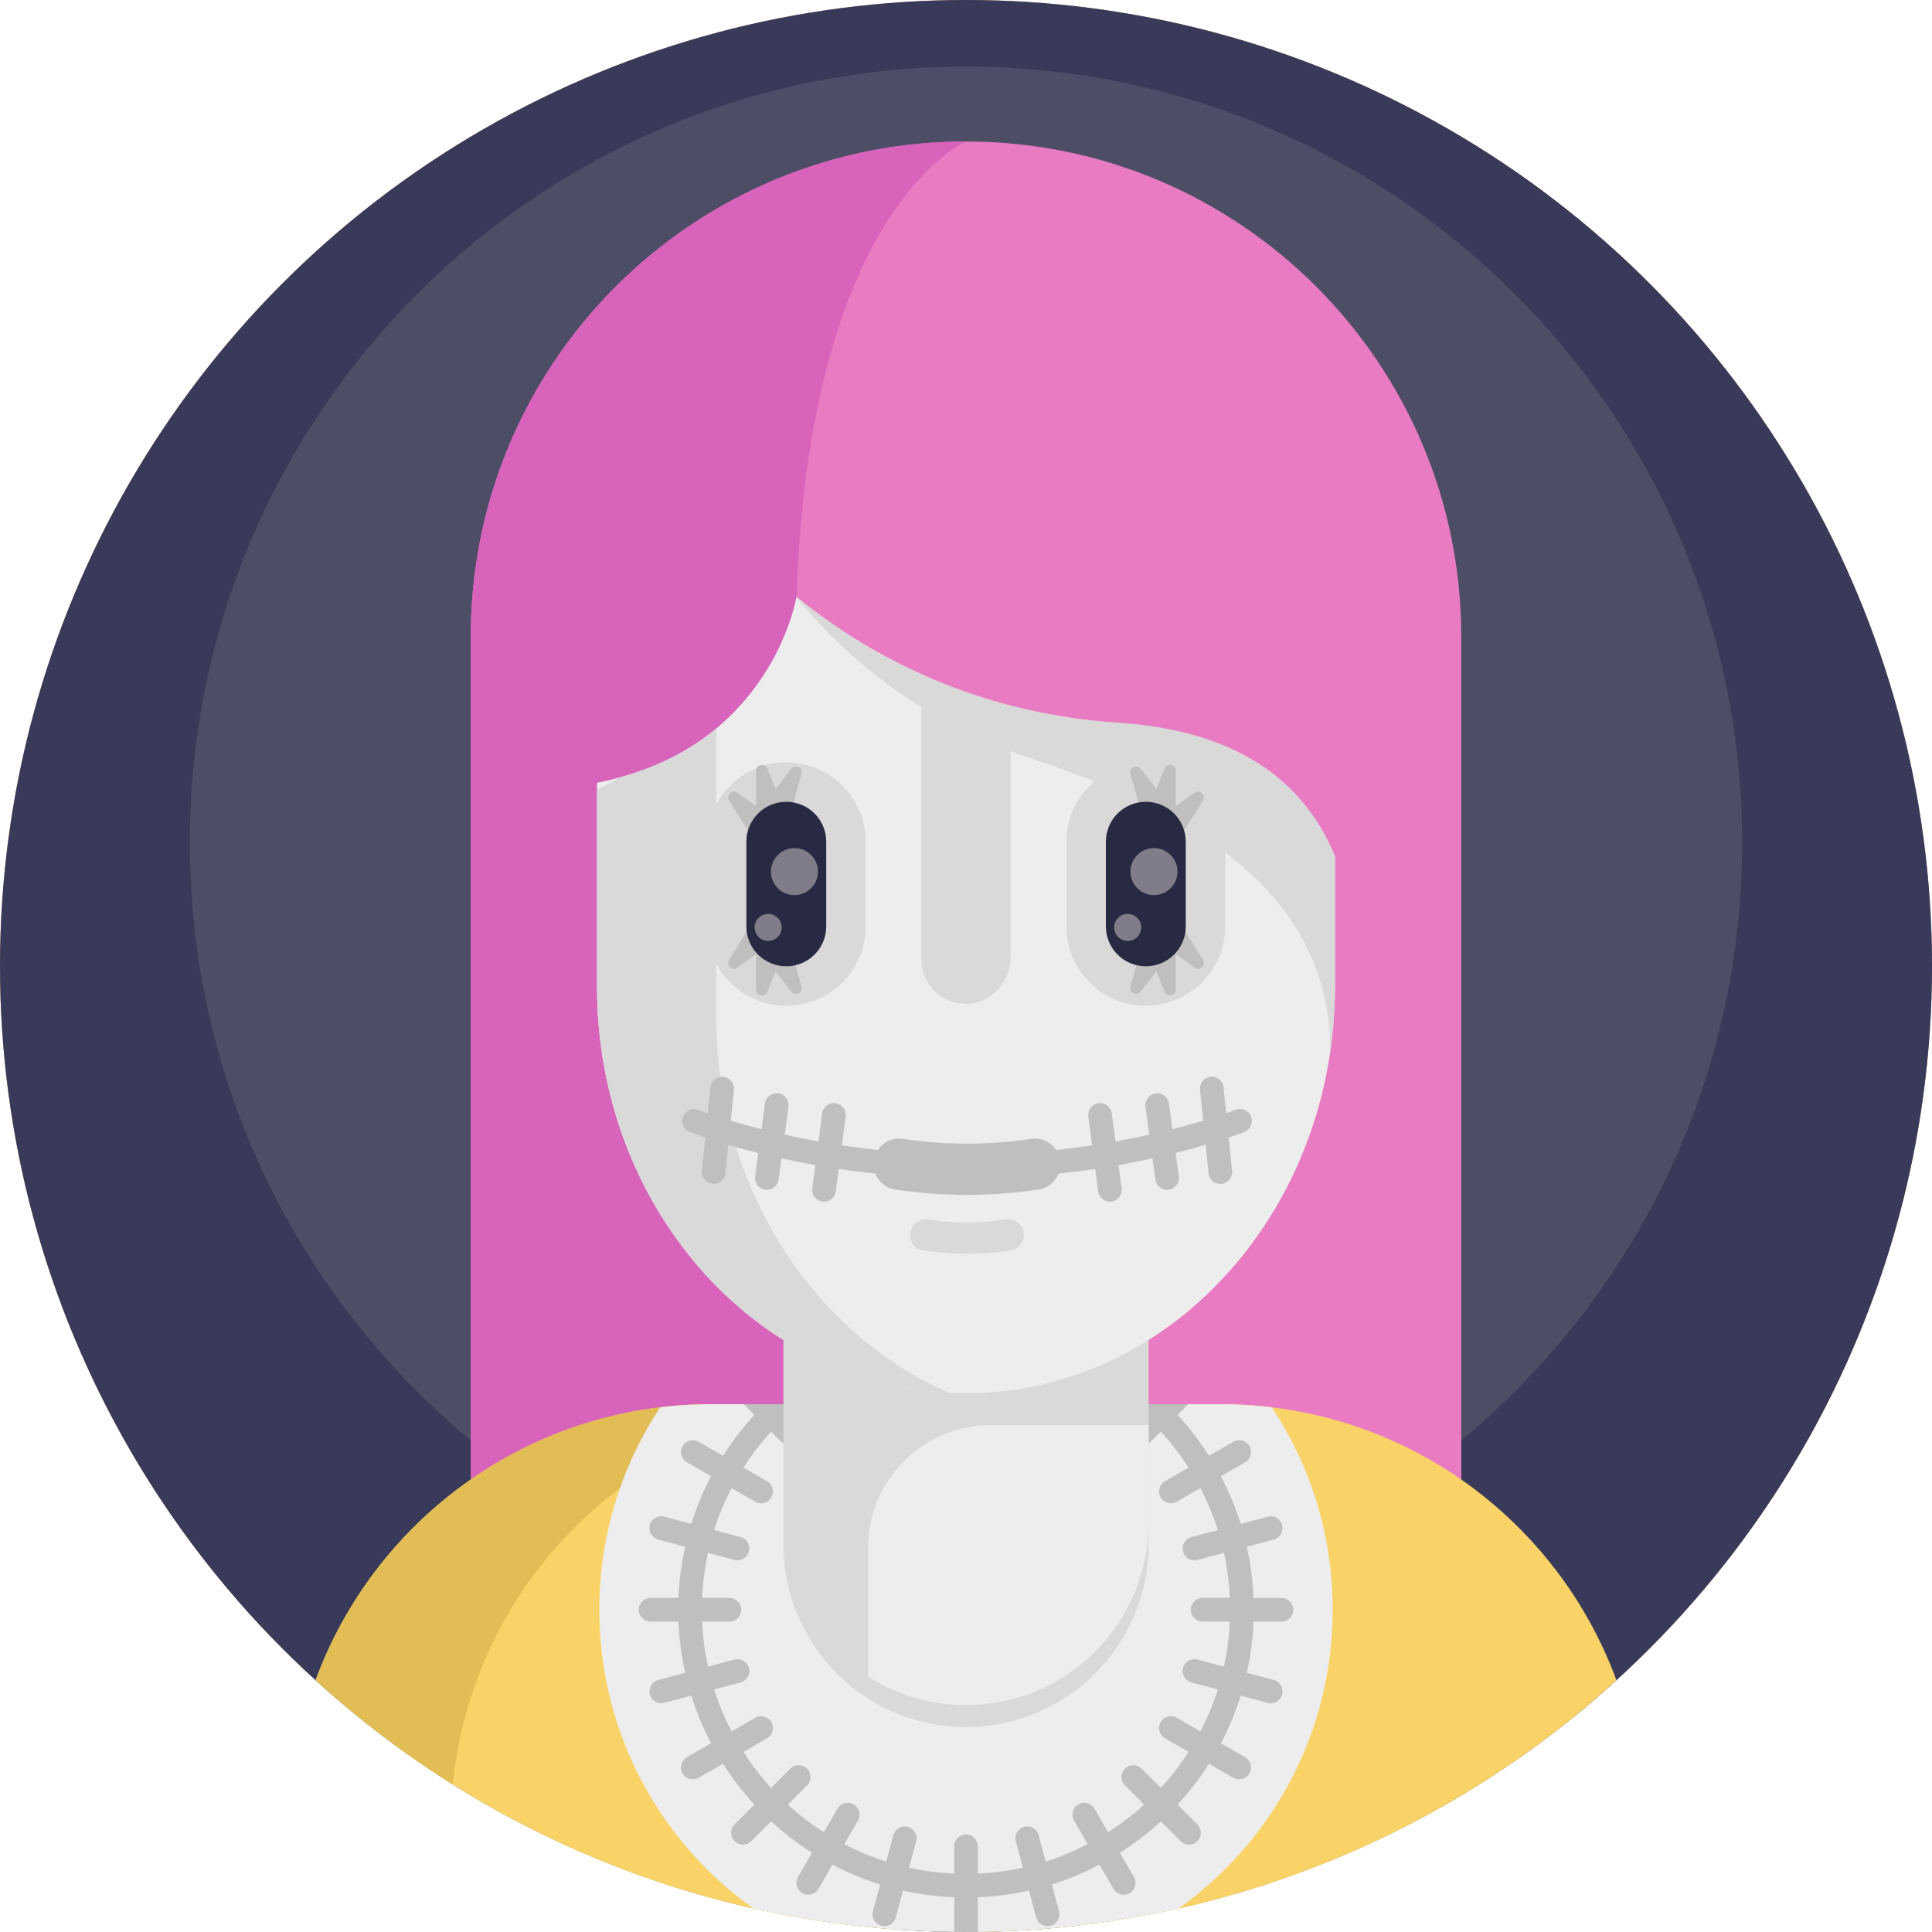 <?xml version="1.0" encoding="iso-8859-1"?>
<!-- Generator: Adobe Illustrator 19.0.0, SVG Export Plug-In . SVG Version: 6.00 Build 0)  -->
<svg version="1.1" id="Capa_1" xmlns="http://www.w3.org/2000/svg" xmlns:xlink="http://www.w3.org/1999/xlink" x="0px" y="0px"
	 viewBox="0 0 511.998 511.998" style="enable-background:new 0 0 511.998 511.998;" xml:space="preserve">
<circle style="fill:#C69478;" cx="255.999" cy="255.998" r="255.998"/>
<circle style="fill:#393A59;" cx="255.999" cy="255.998" r="255.998"/>
<path style="fill:#4E4D68;" d="M461.685,223.353c0,58.423-24.355,111.155-63.469,148.597
	c-12.954,12.408-27.537,23.129-43.387,31.826c-29.325,16.102-63.015,25.261-98.83,25.261s-69.488-9.151-98.813-25.253
	c-4.727-2.586-9.336-5.356-13.819-8.303c-10.578-6.927-20.477-14.818-29.577-23.532c-39.113-37.434-63.477-90.174-63.477-148.597
	c0-113.597,92.088-205.686,205.686-205.686S461.685,109.755,461.685,223.353z"/>
<path style="fill:#E87BC2;" d="M387.252,168.74v258.194l-20.396-9.637v39.624H134.164v-28.912l-9.408,4.967V168.74
	c0-29.21,9.546-56.221,25.684-78.015c16.161-21.815,38.916-38.435,65.31-46.928c12.682-4.098,26.188-6.295,40.243-6.295h0.023
	C328.489,37.502,387.252,96.265,387.252,168.74z"/>
<path style="fill:#D863BB;" d="M253.521,456.922c0.686,3.045,1.076,4.693,1.076,4.693l-82.112-4.693l-38.32-2.197V428.01
	l-9.408,4.967V168.74c0-29.21,9.546-56.221,25.684-78.015c16.161-21.815,38.916-38.435,65.31-46.928
	c12.682-4.098,26.188-6.295,40.243-6.295h0.023c0,0-41.548,17.397-44.937,120.684C207.988,252.156,246.516,426.201,253.521,456.922z
	"/>
<g>
	<path style="fill:#F9D368;" d="M188.533,372.118h50.353v139.315c-20.041-1.317-39.434-4.942-57.939-10.616
		c-8.119-2.487-16.06-5.36-23.813-8.61c-0.021-0.01-0.042-0.021-0.063-0.031c-4.921-2.058-9.749-4.263-14.503-6.625
		c-12.56-6.217-24.524-13.427-35.808-21.546c-8.067-5.799-15.788-12.058-23.123-18.745c14.211-38.63,49.141-67.239,91.334-72.306
		c3.135-0.397,6.301-0.637,9.509-0.752C185.817,372.139,187.186,372.118,188.533,372.118z"/>
	<path style="fill:#F9D368;" d="M428.367,445.271c-6.698,6.102-13.719,11.86-21.044,17.23
		c-10.365,7.617-21.326,14.461-32.799,20.459c-5.726,3.009-11.588,5.799-17.565,8.359c-30.062,12.925-63.111,20.24-97.823,20.658
		V372.118h64.334c1.369,0,2.727,0.021,4.044,0.084c3.208,0.115,6.384,0.355,9.519,0.752
		C379.226,378.032,414.157,406.642,428.367,445.271z"/>
</g>
<path style="fill:#E2BD55;" d="M231.249,372.118c-1.379,0-2.738,0.021-4.054,0.084C171,374.177,125.38,417.676,120.02,472.929
	c-4.514-2.842-8.934-5.82-13.26-8.923c-8.067-5.799-15.788-12.058-23.123-18.745c15.266-41.493,54.439-71.429,100.842-73.059
	c1.337-0.063,2.706-0.084,4.054-0.084H231.249z"/>
<path style="fill:#EDEDED;" d="M353.177,426.599c0,32.674-16.123,61.586-40.855,79.182c-17.136,3.845-34.931,5.977-53.185,6.196
	c-1.045,0.01-2.09,0.021-3.135,0.021c-1.045,0-2.09-0.01-3.135-0.021c-18.265-0.209-36.07-2.351-53.216-6.207
	c-24.712-17.617-40.824-46.508-40.824-79.171c0-19.832,5.945-38.274,16.144-53.645c3.135-0.397,6.301-0.637,9.509-0.752
	c1.337-0.063,2.706-0.084,4.054-0.084h134.937c1.369,0,2.727,0.021,4.044,0.084c3.208,0.115,6.384,0.355,9.519,0.752
	C347.232,388.325,353.177,406.767,353.177,426.599z"/>
<path style="fill:#BFBFBF;" d="M339.593,429.734c1.724,0,3.135-1.4,3.135-3.135s-1.411-3.135-3.135-3.135h-7.398
	c-0.188-4.639-0.794-9.164-1.787-13.563l7.147-1.912c1.672-0.449,2.664-2.163,2.215-3.835c-0.449-1.672-2.173-2.664-3.845-2.215
	l-7.116,1.902c-1.379-4.389-3.156-8.61-5.266-12.622l6.416-3.699c1.494-0.867,2.017-2.779,1.149-4.284
	c-0.867-1.494-2.79-2.006-4.284-1.149l-6.426,3.709c-2.456-3.856-5.235-7.492-8.328-10.836l2.842-2.842h-15.005
	c1.128,0.909,2.226,1.86,3.302,2.842l-5.099,5.089c-1.223,1.223-1.223,3.208,0,4.43c0.616,0.616,1.421,0.92,2.215,0.92
	c0.805,0,1.609-0.303,2.215-0.92l5.099-5.089c2.706,2.957,5.151,6.154,7.325,9.54l-6.238,3.605
	c-1.505,0.867-2.017,2.779-1.149,4.284c0.585,1.003,1.63,1.567,2.717,1.567c0.533,0,1.076-0.136,1.567-0.418l6.248-3.605
	c1.849,3.532,3.406,7.241,4.629,11.107l-6.99,1.87c-1.672,0.449-2.664,2.173-2.226,3.845c0.376,1.4,1.651,2.32,3.03,2.32
	c0.272,0,0.543-0.031,0.815-0.104l6.99-1.87c0.846,3.866,1.39,7.858,1.567,11.933h-7.231c-1.735,0-3.135,1.4-3.135,3.135
	s1.4,3.135,3.135,3.135h7.231c-0.178,4.075-0.721,8.067-1.567,11.933l-6.99-1.87c-1.672-0.449-3.396,0.543-3.845,2.215
	c-0.439,1.672,0.554,3.396,2.226,3.845l6.99,1.87c-1.223,3.866-2.779,7.575-4.629,11.107l-6.248-3.605
	c-1.505-0.867-3.417-0.345-4.284,1.149c-0.867,1.505-0.355,3.417,1.149,4.284l6.238,3.605c-2.173,3.385-4.618,6.583-7.325,9.54
	l-5.099-5.089c-1.223-1.233-3.208-1.233-4.43,0c-1.223,1.223-1.223,3.208,0,4.43l5.099,5.089c-2.957,2.706-6.154,5.151-9.55,7.325
	l-3.605-6.238c-0.857-1.494-2.779-2.006-4.274-1.149c-1.505,0.867-2.017,2.79-1.149,4.284l3.605,6.248
	c-3.542,1.849-7.252,3.406-11.107,4.629l-1.881-6.99c-0.449-1.672-2.163-2.664-3.835-2.215c-1.672,0.449-2.664,2.163-2.215,3.835
	l1.87,6.99c-3.866,0.857-7.858,1.39-11.933,1.567v-7.231c0-1.735-1.411-3.135-3.135-3.135c-1.735,0-3.135,1.4-3.135,3.135v7.231
	c-4.086-0.178-8.067-0.711-11.943-1.567l1.881-6.99c0.439-1.672-0.554-3.385-2.226-3.835c-1.661-0.449-3.385,0.543-3.835,2.215
	l-1.87,6.99c-3.866-1.223-7.575-2.779-11.118-4.629l3.605-6.248c0.867-1.494,0.355-3.417-1.139-4.284
	c-1.505-0.857-3.417-0.345-4.284,1.149l-3.605,6.238c-3.385-2.173-6.583-4.608-9.55-7.325l5.099-5.089
	c1.223-1.223,1.223-3.208,0-4.43c-1.223-1.233-3.208-1.233-4.43,0l-5.099,5.089c-2.706-2.957-5.151-6.154-7.325-9.54l6.248-3.605
	c1.494-0.867,2.006-2.779,1.139-4.284c-0.857-1.494-2.779-2.006-4.274-1.149l-6.259,3.605c-1.839-3.532-3.406-7.241-4.629-11.107
	l7.001-1.87c1.672-0.449,2.664-2.173,2.215-3.845c-0.449-1.672-2.173-2.664-3.835-2.215l-6.99,1.87
	c-0.857-3.866-1.39-7.858-1.578-11.933h7.241c1.724,0,3.135-1.4,3.135-3.135s-1.411-3.135-3.135-3.135h-7.241
	c0.188-4.075,0.721-8.067,1.578-11.933l6.99,1.87c0.272,0.073,0.543,0.104,0.805,0.104c1.39,0,2.654-0.919,3.03-2.32
	c0.449-1.672-0.543-3.396-2.215-3.845l-7.001-1.87c1.223-3.866,2.79-7.575,4.629-11.107l6.259,3.605
	c0.491,0.282,1.024,0.418,1.557,0.418c1.087,0,2.142-0.564,2.717-1.567c0.867-1.505,0.355-3.417-1.139-4.284l-6.248-3.605
	c2.173-3.385,4.618-6.583,7.325-9.54l5.099,5.089c0.606,0.616,1.411,0.92,2.215,0.92c0.805,0,1.609-0.303,2.215-0.92
	c1.223-1.223,1.223-3.208,0-4.43l-5.099-5.089c1.076-0.982,2.173-1.933,3.312-2.842h-15.005l2.832,2.842
	c-3.082,3.344-5.872,6.98-8.328,10.836l-6.426-3.709c-1.494-0.867-3.406-0.345-4.274,1.149c-0.867,1.505-0.355,3.417,1.139,4.284
	l6.416,3.699c-2.111,4.012-3.887,8.234-5.256,12.622l-7.126-1.902c-1.672-0.449-3.396,0.543-3.845,2.215
	c-0.439,1.672,0.554,3.385,2.226,3.835l7.137,1.912c-0.982,4.399-1.599,8.923-1.787,13.563h-7.387c-1.735,0-3.135,1.4-3.135,3.135
	s1.4,3.135,3.135,3.135h7.387c0.188,4.639,0.805,9.164,1.787,13.563l-7.137,1.912c-1.672,0.449-2.664,2.163-2.226,3.835
	c0.376,1.4,1.651,2.33,3.03,2.33c0.272,0,0.543-0.042,0.815-0.115l7.126-1.902c1.369,4.389,3.145,8.61,5.256,12.622l-6.416,3.699
	c-1.494,0.867-2.006,2.779-1.139,4.284c0.575,1.003,1.63,1.567,2.717,1.567c0.533,0,1.066-0.136,1.557-0.418l6.426-3.709
	c2.455,3.856,5.245,7.492,8.328,10.836l-5.245,5.256c-1.223,1.223-1.223,3.208,0,4.43c0.606,0.616,1.411,0.92,2.215,0.92
	c0.805,0,1.599-0.303,2.215-0.92l5.245-5.245c3.354,3.082,6.98,5.862,10.846,8.317l-3.709,6.426
	c-0.867,1.505-0.355,3.417,1.149,4.284c0.491,0.282,1.024,0.418,1.557,0.418c1.087,0,2.142-0.564,2.717-1.567l3.709-6.416
	c4.012,2.111,8.234,3.887,12.622,5.266l-1.912,7.126c-0.449,1.672,0.543,3.385,2.226,3.835c0.272,0.073,0.543,0.104,0.805,0.104
	c1.39,0,2.654-0.92,3.03-2.32l1.912-7.137c4.389,0.982,8.923,1.589,13.563,1.776v9.185c1.045,0.01,2.09,0.021,3.135,0.021
	s2.09-0.01,3.135-0.021v-9.185c4.639-0.188,9.164-0.794,13.552-1.776l1.912,7.137c0.376,1.4,1.651,2.32,3.03,2.32
	c0.272,0,0.543-0.031,0.815-0.104c1.672-0.449,2.664-2.163,2.215-3.835l-1.912-7.126c4.399-1.379,8.61-3.156,12.622-5.266
	l3.709,6.416c0.575,1.003,1.63,1.567,2.717,1.567c0.533,0,1.066-0.136,1.567-0.418c1.494-0.867,2.006-2.779,1.139-4.284
	l-3.709-6.426c3.866-2.456,7.492-5.235,10.846-8.317l5.245,5.245c0.616,0.616,1.421,0.92,2.226,0.92c0.794,0,1.599-0.303,2.215-0.92
	c1.223-1.223,1.223-3.208,0-4.43l-5.256-5.256c3.093-3.344,5.872-6.98,8.328-10.836l6.426,3.709
	c0.491,0.282,1.034,0.418,1.567,0.418c1.076,0,2.132-0.564,2.717-1.567c0.867-1.505,0.345-3.417-1.149-4.284l-6.416-3.699
	c2.111-4.012,3.887-8.234,5.266-12.622l7.116,1.902c0.272,0.073,0.554,0.115,0.815,0.115c1.39,0,2.654-0.93,3.03-2.33
	c0.449-1.672-0.543-3.385-2.215-3.835l-7.147-1.912c0.993-4.399,1.599-8.923,1.787-13.563H339.593z"/>
<path style="fill:#D9D9D9;" d="M304.389,328.683v80.592c0,26.716-21.633,48.386-48.386,48.386c-9.565,0-18.457-2.765-25.968-7.547
	c-2.989-1.906-5.754-4.11-8.257-6.613c-8.744-8.78-14.16-20.886-14.16-34.224v-80.592h96.771V328.683z"/>
<g>
	<path style="fill:#EDEDED;" d="M304.389,377.655v25.817c0,26.716-21.633,48.386-48.386,48.386c-9.565,0-18.457-2.765-25.968-7.547
		v-34.062c0-18,14.593-32.593,32.593-32.593L304.389,377.655L304.389,377.655z"/>
	<path style="fill:#EDEDED;" d="M353.773,226.91v34.596c0,5.841-0.418,11.577-1.243,17.168
		c-3.323,22.862-13.187,43.332-27.418,58.974c-17.669,19.508-42.109,31.577-69.12,31.577c-1.536,0-3.03-0.042-4.566-0.157
		c-51.858-2.57-93.215-49.758-93.215-107.561v-54.063c2.017-0.376,3.992-0.867,5.862-1.39c10.836-2.915,19.247-7.617,25.704-12.957
		c4.671-3.887,8.338-8.108,11.253-12.225c7.617-10.794,9.707-20.919,10.01-22.486c0.042-0.115,0.042-0.157,0.042-0.188
		c8.735,7.095,19.728,14.493,33.102,20.469c7.21,3.291,15.088,6.134,23.646,8.338c8.746,2.278,18.233,3.887,28.432,4.556
		C330.001,193.766,346.187,208.676,353.773,226.91z"/>
</g>
<g>
	<path style="fill:#D9D9D9;" d="M303.652,266.523c-11.599,0-21.035-9.436-21.035-21.035V223.07c0-11.599,9.436-21.035,21.035-21.035
		s21.035,9.436,21.035,21.035v22.418C324.688,257.086,315.252,266.523,303.652,266.523z"/>
	<path style="fill:#D9D9D9;" d="M353.773,226.91v34.596c0,5.841-0.418,11.577-1.243,17.168v-0.042
		c0-44.523-40.939-64.992-80.509-78.074c-39.57-13.092-60.938-42.36-60.938-42.36c8.735,7.095,19.728,14.493,33.102,20.469
		c7.21,3.291,15.088,6.134,23.646,8.338c8.746,2.278,18.233,3.887,28.432,4.556C330.001,193.766,346.187,208.676,353.773,226.91z"/>
	<path style="fill:#D9D9D9;" d="M208.376,266.523c-11.599,0-21.035-9.436-21.035-21.035V223.07c0-11.599,9.436-21.035,21.035-21.035
		c11.598,0,21.035,9.436,21.035,21.035v22.418C229.411,257.086,219.975,266.523,208.376,266.523z"/>
	<path style="fill:#D9D9D9;" d="M251.431,369.072c-51.86-2.578-93.221-49.768-93.221-107.568v-52.271
		c2.054-1.009,4.035-2.055,5.866-3.175c10.836-2.914,19.242-7.622,25.706-12.965v75.884
		C189.781,314.411,215.3,353.268,251.431,369.072z"/>
</g>
<g>
	<path style="fill:#BFBFBF;" d="M313.228,245.488l-7.036,3.481l3.677,2.643l-4.677-0.461l-2.156-2.056l-3.448,12.298
		c-0.456,1.626,1.659,2.695,2.698,1.364l4.143-5.31l2.211,5.379c0.642,1.562,2.966,1.101,2.965-0.587l-0.008-9.385l4.967,3.57
		c1.371,0.985,3.1-0.635,2.206-2.067L313.228,245.488z"/>
	<path style="fill:#BFBFBF;" d="M303.035,217.398l2.156-2.056l4.677-0.461l-3.677,2.643l7.036,3.481l5.54-8.867
		c0.894-1.433-0.834-3.052-2.206-2.067l-4.967,3.57l0.008-9.385c0.001-1.689-2.323-2.148-2.965-0.587l-2.211,5.379l-4.143-5.31
		c-1.039-1.331-3.154-0.262-2.698,1.364L303.035,217.398z"/>
	<path style="fill:#BFBFBF;" d="M198.749,245.488l7.036,3.481l-3.677,2.643l4.677-0.461l2.156-2.056l3.448,12.298
		c0.456,1.626-1.659,2.695-2.698,1.364l-4.143-5.31l-2.211,5.379c-0.642,1.562-2.966,1.101-2.965-0.587l0.008-9.385l-4.967,3.57
		c-1.371,0.985-3.1-0.635-2.206-2.067L198.749,245.488z"/>
	<path style="fill:#BFBFBF;" d="M208.943,217.398l-2.156-2.056l-4.677-0.461l3.677,2.643l-7.036,3.481l-5.54-8.867
		c-0.894-1.433,0.834-3.052,2.206-2.067l4.967,3.57l-0.008-9.385c-0.001-1.689,2.323-2.148,2.965-0.587l2.211,5.379l4.143-5.31
		c1.039-1.331,3.153-0.262,2.698,1.364L208.943,217.398z"/>
</g>
<path style="fill:#D9D9D9;" d="M267.832,195.155v58.42c0,6.388-4.793,12.103-11.173,12.433c-6.826,0.354-12.478-5.042-12.478-11.791
	v-71.079"/>
<g>
	<path style="fill:#282942;" d="M314.239,245.488V223.07c0-5.846-4.74-10.586-10.586-10.586l0,0c-5.846,0-10.586,4.74-10.586,10.586
		v22.418c0,5.846,4.74,10.586,10.586,10.586l0,0C309.5,256.074,314.239,251.334,314.239,245.488z"/>
	<path style="fill:#282942;" d="M197.79,223.07v22.418c0,5.846,4.74,10.586,10.586,10.586l0,0c5.846,0,10.586-4.74,10.586-10.586
		V223.07c0-5.846-4.74-10.586-10.586-10.586l0,0C202.53,212.483,197.79,217.223,197.79,223.07z"/>
</g>
<g>
	<circle style="fill:#7F7D89;" cx="305.809" cy="230.984" r="6.231"/>
	<circle style="fill:#7F7D89;" cx="298.85" cy="245.779" r="3.583"/>
	<circle style="fill:#7F7D89;" cx="210.536" cy="230.984" r="6.231"/>
	<circle style="fill:#7F7D89;" cx="203.566" cy="245.779" r="3.583"/>
</g>
<path style="fill:#D9D9D9;" d="M267.839,331.375c-7.674,1.15-15.476,1.15-23.15,0c-2.327-0.349-3.884-2.581-3.407-4.885
	c0.005-0.027,0.011-0.054,0.017-0.082c0.438-2.115,2.445-3.542,4.581-3.221c6.884,1.035,13.885,1.035,20.768,0
	c2.136-0.321,4.143,1.107,4.581,3.22c0.005,0.027,0.011,0.054,0.017,0.082C271.723,328.793,270.165,331.026,267.839,331.375z"/>
<path style="fill:#BFBFBF;" d="M331.531,295.867c-0.644-1.607-2.469-2.389-4.075-1.744c-0.049,0.02-0.918,0.36-2.494,0.91
	l-0.7-6.875c-0.174-1.723-1.719-2.981-3.436-2.801c-1.722,0.174-2.977,1.714-2.801,3.436l0.835,8.207
	c-2.304,0.692-5.043,1.46-8.154,2.249l-0.921-6.814c-0.232-1.716-1.816-2.915-3.526-2.686c-1.716,0.232-2.918,1.811-2.686,3.527
	l1.004,7.433c-2.776,0.616-5.777,1.223-8.962,1.795l-0.98-7.445c-0.226-1.717-1.796-2.924-3.517-2.699
	c-1.717,0.226-2.925,1.8-2.699,3.517l1.006,7.65c-3.046,0.461-6.234,0.879-9.551,1.238c-1.39-2.124-3.915-3.363-6.562-2.965
	c-11.304,1.7-22.798,1.7-34.102,0c-2.647-0.398-5.172,0.841-6.562,2.965c-3.318-0.359-6.504-0.777-9.551-1.238l1.006-7.65
	c0.226-1.717-0.982-3.291-2.699-3.517c-1.723-0.231-3.291,0.982-3.517,2.699l-0.98,7.445c-3.184-0.573-6.186-1.178-8.962-1.795
	l1.004-7.433c0.232-1.716-0.972-3.295-2.686-3.527c-1.713-0.223-3.295,0.971-3.527,2.686l-0.921,6.814
	c-3.112-0.789-5.85-1.557-8.154-2.249l0.835-8.207c0.176-1.722-1.078-3.261-2.801-3.436c-1.717-0.181-3.26,1.079-3.436,2.801
	l-0.7,6.875c-1.576-0.549-2.445-0.89-2.494-0.91c-1.608-0.644-3.431,0.137-4.075,1.744c-0.644,1.606,0.136,3.43,1.742,4.074
	c0.255,0.102,1.704,0.673,4.173,1.512l-0.901,8.845c-0.176,1.722,1.078,3.261,2.801,3.436c0.108,0.012,0.215,0.017,0.321,0.017
	c1.589,0,2.951-1.203,3.115-2.817l0.768-7.55c2.306,0.681,4.966,1.416,7.953,2.164l-0.84,6.216
	c-0.232,1.716,0.972,3.295,2.686,3.527c0.143,0.019,0.283,0.028,0.424,0.028c1.544,0,2.89-1.142,3.102-2.716l0.759-5.616
	c2.793,0.613,5.798,1.214,8.986,1.779l-0.808,6.142c-0.226,1.717,0.982,3.291,2.699,3.517c0.139,0.019,0.277,0.027,0.414,0.027
	c1.549,0,2.896-1.148,3.103-2.726l0.783-5.95c3.096,0.463,6.336,0.882,9.711,1.241c0.846,2.167,2.788,3.847,5.269,4.219
	c12.6,1.889,25.412,1.889,38.012,0c2.482-0.372,4.423-2.052,5.269-4.219c3.374-0.359,6.615-0.78,9.711-1.241l0.783,5.95
	c0.207,1.578,1.554,2.726,3.103,2.726c0.136,0,0.275-0.009,0.414-0.027c1.717-0.226,2.925-1.8,2.699-3.517l-0.808-6.142
	c3.188-0.566,6.193-1.166,8.986-1.779l0.759,5.616c0.213,1.573,1.558,2.716,3.102,2.716c0.14,0,0.282-0.009,0.424-0.028
	c1.716-0.232,2.918-1.811,2.686-3.527l-0.84-6.216c2.986-0.748,5.647-1.483,7.953-2.164l0.768,7.55
	c0.164,1.614,1.526,2.817,3.115,2.817c0.107,0,0.213-0.005,0.321-0.017c1.722-0.174,2.977-1.714,2.801-3.436l-0.901-8.845
	c2.469-0.839,3.919-1.41,4.173-1.512C331.395,299.298,332.176,297.473,331.531,295.867z"/>
<g>
</g>
<g>
</g>
<g>
</g>
<g>
</g>
<g>
</g>
<g>
</g>
<g>
</g>
<g>
</g>
<g>
</g>
<g>
</g>
<g>
</g>
<g>
</g>
<g>
</g>
<g>
</g>
<g>
</g>
</svg>
